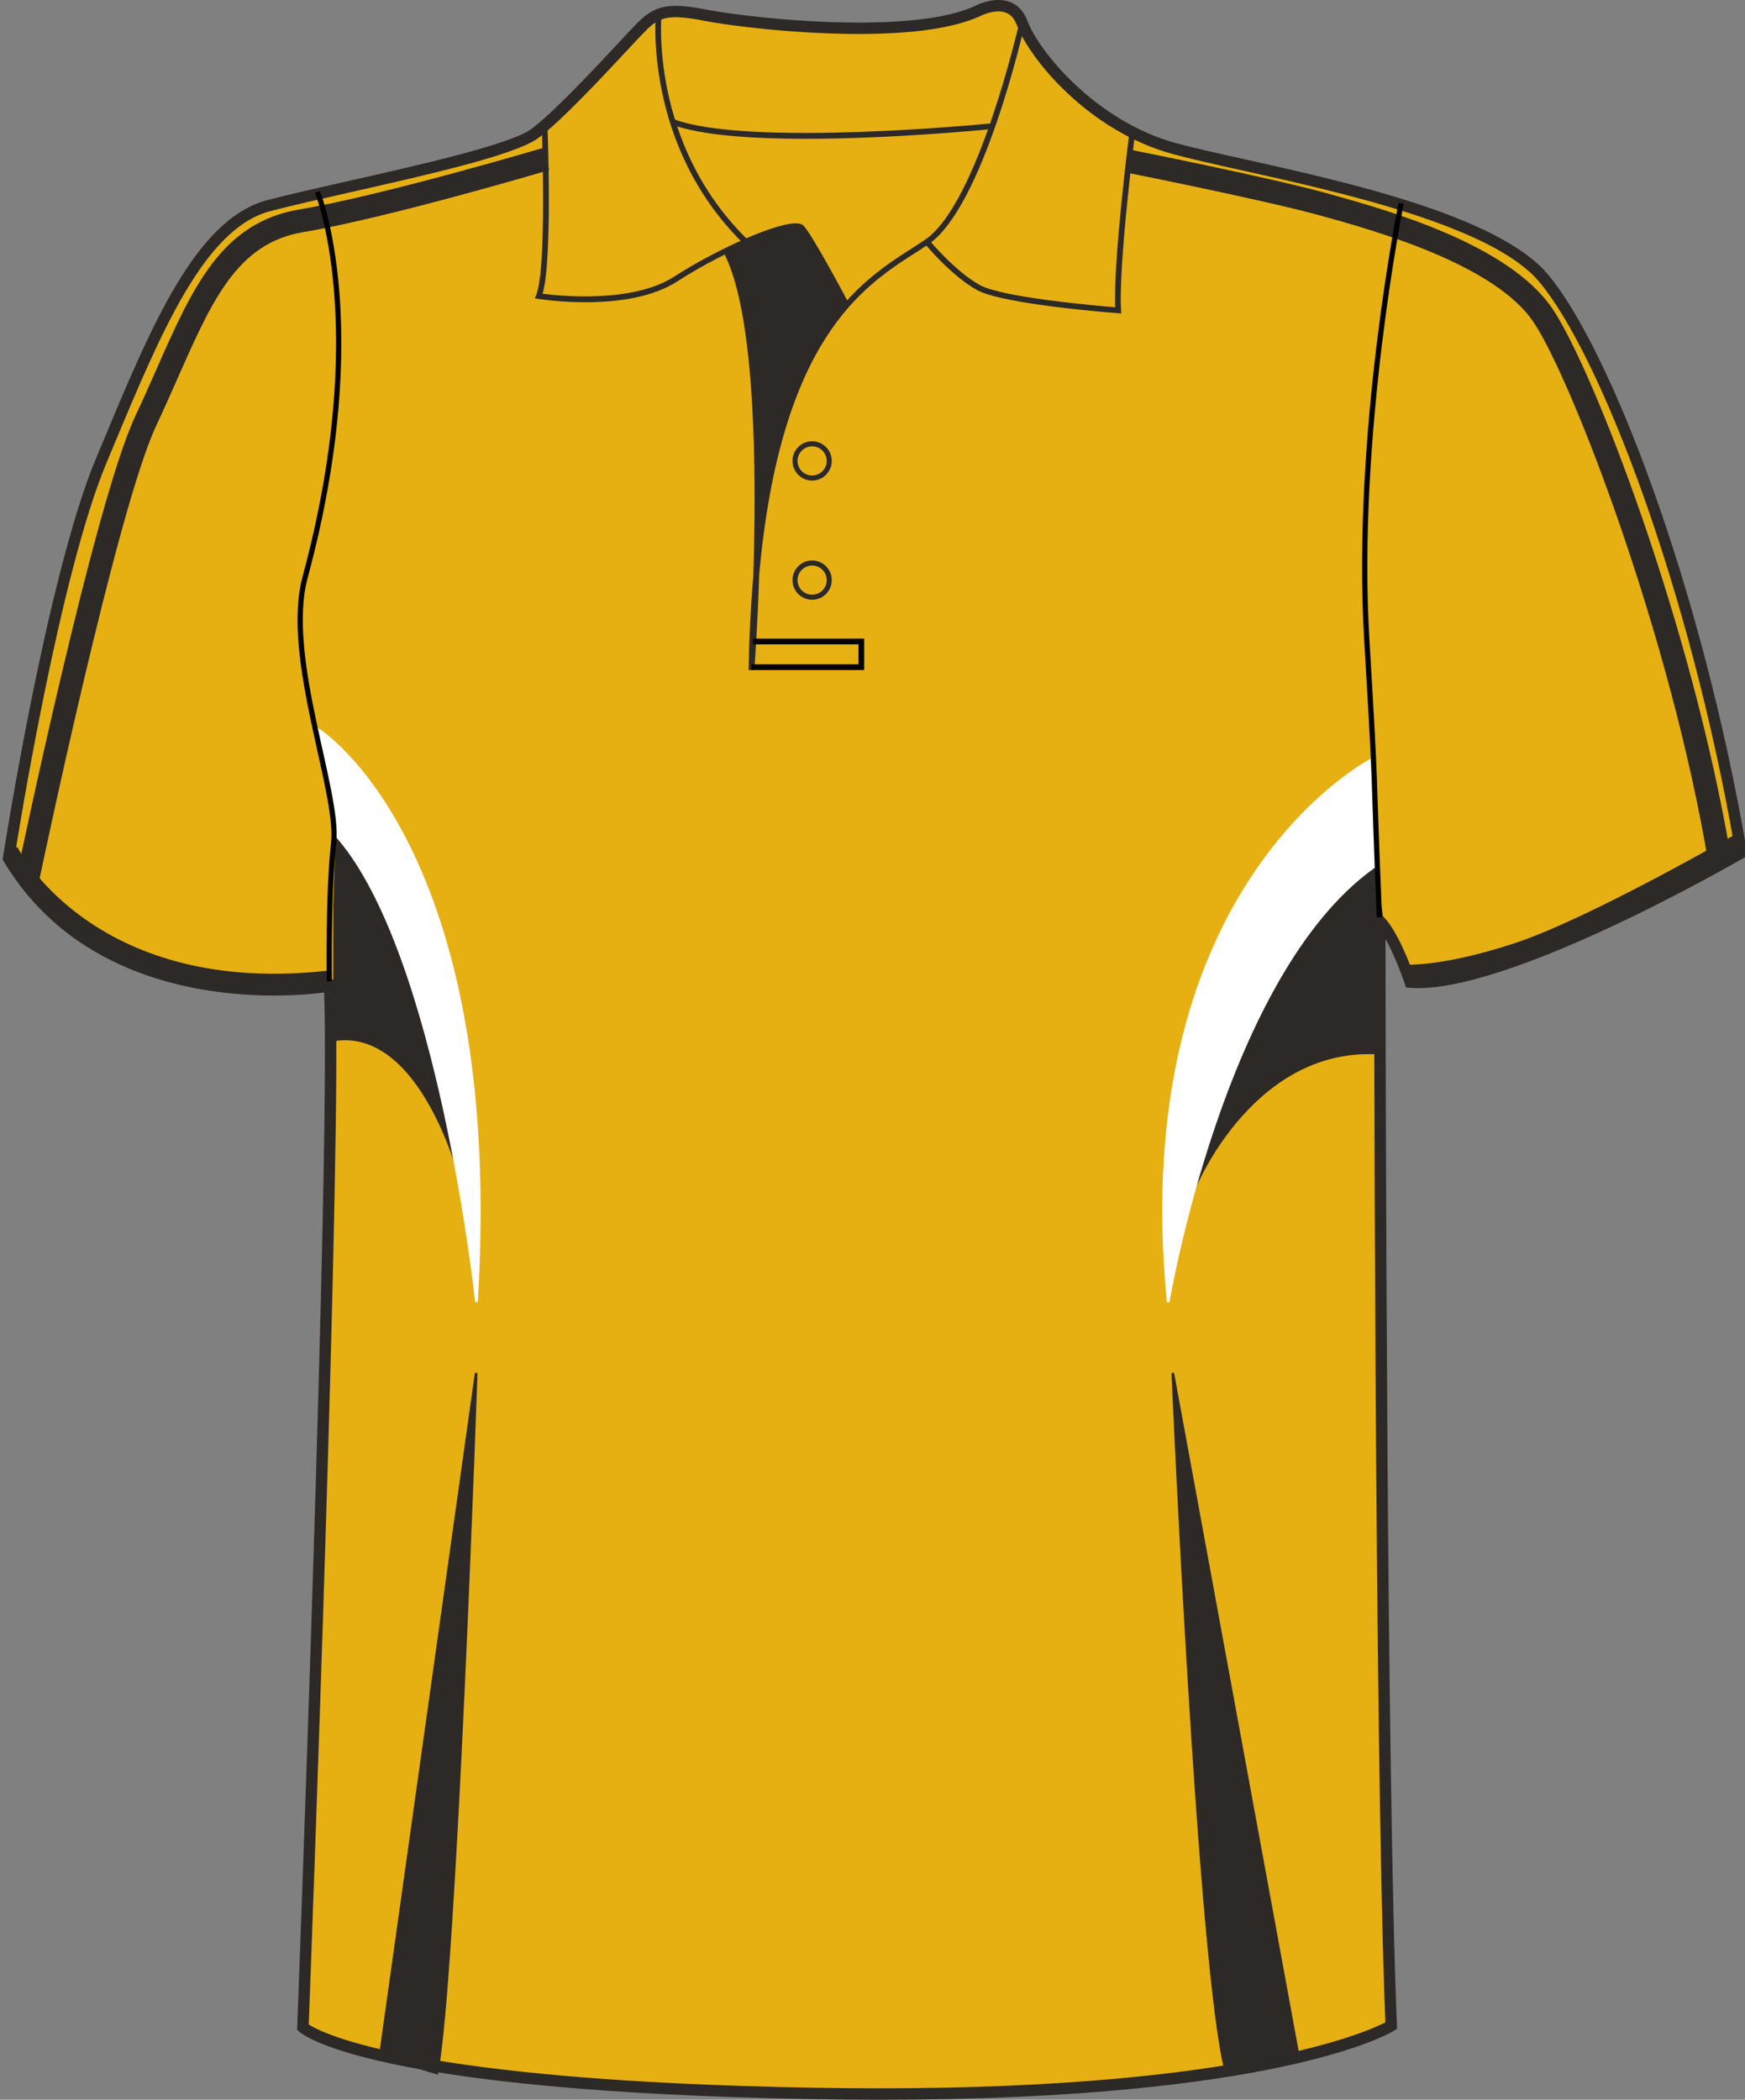 <svg preserveAspectRatio="xMidYMid meet"  xmlns="http://www.w3.org/2000/svg" xmlns:xlink="http://www.w3.org/1999/xlink" version="1.1" id="Layer_1" x="0px" y="0px" width="664.975px" height="800.001px" viewbox="1 0 664.975 800.001" enable-background="new 1 0 664.975 800.001" xml:space="preserve" class="svg0" style="height: 800px;"><rect width="100%" height="100%" fill="#808080" stroke="none"/>   <g id="front"> 	<path id="primary" fill="#e6b012" d="M125.587,376.729c0,0-90.336,9.722-122.32-48.59c0,0,16.465-106.567,35.313-151.522   c18.85-44.954,36.25-89.911,63.804-97.16c27.557-7.249,89.911-18.851,101.507-27.549c11.604-8.702,34.804-34.805,40.604-40.604   c5.801-5.803,10.15-7.256,24.647-4.352c14.503,2.898,76.859,10.152,102.964-1.451c0,0,13.054-7.249,17.401,4.35   c4.352,11.602,26.104,39.153,58.001,47.854c31.904,8.702,117.452,21.751,140.66,49.304c23.207,27.552,58.011,117.46,75.408,218.967   c0,0-89.911,52.203-126.158,49.306c0,0-5.808-17.398-11.606-23.203c0,0,0,316.421,4.354,420.829c0,0-46.4,28.71-218.96,25.812   c-172.565-2.899-195.771-25.23-195.771-25.23S128.487,433.288,125.587,376.729z" class="primary" stroke="#e6b012" stroke-width="1px"></path> 	<g id="secondary" class="secondary" fill="#2D2926" stroke="#2D2926" stroke-width="1px"> 		<path fill="#2D2926" d="M14.248,336.327l-7.602-1.578c1.212-5.826,29.848-143.024,45.391-176.05    c2.868-6.095,5.492-12.038,8.032-17.787c13.742-31.097,24.594-55.653,54.1-60.612c31.604-5.313,91.698-23.101,92.3-23.282    l2.208,7.443c-0.604,0.181-61.146,18.103-93.218,23.493c-25.383,4.268-34.99,26.004-48.287,56.096    c-2.558,5.788-5.204,11.772-8.111,17.95C43.903,194.208,14.542,334.908,14.248,336.327z" class="secondary" stroke="#2D2926" stroke-width="1px"></path> 		<path fill="#2D2926" d="M651.48,328.563c-14.396-86.374-51.846-183.862-66.63-206.04c-14.944-22.42-61.468-35.315-81.333-40.825    c-21.331-5.913-73.814-16.367-74.348-16.47l1.524-7.683c2.166,0.431,53.305,10.61,74.908,16.604    c22.463,6.227,69.199,19.184,85.766,44.025c15.505,23.259,53.038,120.313,67.835,209.095L651.48,328.563z" class="secondary" stroke="#2D2926" stroke-width="1px"></path> 		<path fill="#2D2926" d="M523.49,330.313c0,0-54.503,24.541-68.209,122.063c0,0,22.52-55.536,72.127-51.002V354.71L523.49,330.313z    " class="secondary" stroke="#2D2926" stroke-width="1px"></path> 		<path fill="#2D2926" d="M494.769,783.56l-47.86-260.474c0,0,10.005,229.104,20.445,266.749L494.769,783.56z" class="secondary" stroke="#2D2926" stroke-width="1px"></path> 		<path fill="#2D2926" d="M128.374,318.563c0,0,38.126,25.938,47.435,131.649c0,0-14.63-59.003-48.322-54.084v-50.586    L128.374,318.563z" class="secondary" stroke="#2D2926" stroke-width="1px"></path> 		<path fill="#2D2926" d="M144.909,783.307l36.553-260.222c0,0-7.869,229.104-14.962,266.749L144.909,783.307z" class="secondary" stroke="#2D2926" stroke-width="1px"></path> 		<path fill="#2D2926" d="M276.543,95.549c0,0,6.091,12.402,8.484,30.678c2.395,18.276,3.265,35.464,3.479,75.5l2.611-7.18    c0,0,7.614-53.74,31.767-78.327l-15.882-27.415c0,0-0.217-3.479-6.091-2.175C295.038,87.934,281.546,91.852,276.543,95.549z" class="secondary" stroke="#2D2926" stroke-width="1px"></path> 		<path fill="#2D2926" d="M538.127,374.542c-1.313,0-0.592-0.647-0.709-0.658l-1.795-5.875c0.104,0.01,13.794,0.997,41.68-8.159    c28.506-9.358,85.092-41.992,85.653-42.316l1.306,6.688c-2.323,1.342-55.776,32.264-84.921,41.831    C556.153,373.667,542.97,374.542,538.127,374.542z" class="secondary" stroke="#2D2926" stroke-width="1px"></path> 		<path fill="#2D2926" d="M6.171,322.95c1.245,2.402,30.842,57.407,119.273,47.311l0.143,6.469    c-7.542,0.862-14.325,0.805-21.081,0.805c-76.713,0-100.951-49.921-101.237-50.479l1.521-6.963" class="secondary" stroke="#2D2926" stroke-width="1px"></path> 	</g> 	<g id="tertiary" class="tertiary" fill="#FFFFFF" stroke="#FFFFFF" stroke-width="1px"> 		<path fill="#FFFFFF" d="M523.49,288.976c0,0-93.992,46.872-78.326,207.131c0,0,20.887-124.974,78.326-165.793V288.976z" class="tertiary" stroke="#FFFFFF" stroke-width="1px"></path> 		<path fill="#FFFFFF" d="M121.411,278.096c0,0,70.803,44.281,60.16,218.011c0,0-14.187-133.289-53.197-177.542L121.411,278.096z" class="tertiary" stroke="#FFFFFF" stroke-width="1px"></path> 	</g> 	<g id="fortiary"> 		<path d="M307.1,52.885c-20.311,0-39.931-1.293-51.021-5.399l0.755-2.037c28.799,10.663,119.862,1.662,120.783,1.567l0.219,2.165    C375.495,49.412,340.382,52.885,307.1,52.885z" fill="#2D2926" stroke-width="2px"></path> 		<path d="M335.239,800.001c-7.833,0-15.937-0.068-24.075-0.204c-171.451-2.884-196.266-24.898-197.239-25.839l-0.701-0.677    l0.036-0.976c0.127-3.354,12.675-331.775,10.265-394.164c-3.438,0.449-10.291,1.158-19.28,1.158    c-26.989,0-76.237-6.646-102.841-51.132L1,327.492l0.12-0.775c0.166-1.069,16.721-107.351,35.457-152.032l2.987-7.14    c18.068-43.273,35.139-84.143,62.27-91.282c8.049-2.119,19.123-4.62,30.847-7.271c27.646-6.249,62.061-14.026,69.908-19.916    c8.549-6.413,23.959-22.925,33.164-32.787c3.203-3.429,5.729-6.14,7.203-7.613c4.083-4.082,7.785-6.442,14.646-6.442    c3.078,0,6.883,0.477,11.974,1.493c7.626,1.525,32.73,4.873,57.654,4.873c19.978,0,34.775-2.074,43.995-6.175    C371.238,2.41,375.628,0,380.462,0c3.688,0,8.604,1.387,11.081,7.996c4.391,11.703,26.143,38.228,56.538,46.52    c6.68,1.823,15.716,3.832,26.173,6.16c38.547,8.577,96.795,21.54,115.581,43.84c23.557,27.977,58.386,117.917,75.885,220    l0.255,1.489l-1.308,0.76c-3.599,2.092-91.062,52.501-127.425,49.591l-1.438-0.115l-0.454-1.363    c-0.046-0.13-3.386-10.064-7.367-17.104c0.037,46.577,0.401,319.252,4.347,413.953l0.056,1.271l-1.081,0.668    C529.568,774.734,486.97,800.001,335.239,800.001z M117.653,771.327c5.062,3.282,40.021,21.536,193.588,24.116    c8.116,0.137,16.188,0.204,23.998,0.204c137.213,0,185.17-21.269,192.691-25.104c-4.247-104.626-4.296-416.41-4.296-419.563v-5.25    l3.713,3.71c5.163,5.161,10.106,18.303,11.649,22.649c33.653,1.223,111.142-42.065,122.177-48.348    c-17.455-100.731-51.596-189.039-74.671-216.437C568.67,86.133,511.278,73.363,473.31,64.912    c-10.515-2.341-19.594-4.36-26.374-6.208c-32.292-8.811-54.666-36.385-59.467-49.189c-1.306-3.482-3.598-5.173-7.01-5.173    c-3.661,0-7.266,1.945-7.303,1.963c-9.948,4.435-25.349,6.638-45.933,6.638c-25.248,0-50.75-3.404-58.511-4.957    c-14.133-2.825-17.501-1.429-22.688,3.758c-1.421,1.42-3.927,4.106-7.099,7.506c-9.908,10.612-24.878,26.655-33.734,33.299    c-8.599,6.448-42.048,14.011-71.562,20.678c-11.686,2.643-22.721,5.136-30.699,7.236c-25.053,6.591-41.718,46.499-59.359,88.75    l-2.991,7.147C22.892,218.548,7.077,316.832,5.534,326.596c25.594,42.048,72.771,48.345,98.702,48.345    c12.465,0,20.887-1.438,20.971-1.451l2.417-0.42l0.127,2.452C130.549,429.897,118.481,749.496,117.653,771.327z" fill="#2D2926" stroke-width="2px"></path> 		<path d="M321.49,116.513c-3.814-7.2-14.278-26.456-16.861-29.039c-2.261-2.256-26.553,6.818-46.494,19.721    c-18.623,12.052-51.573,6.911-52.968,6.688l-1.341-0.217l0.502-1.262c4.215-10.538,2.122-64.267,2.101-64.81l2.172-0.084    c0.084,2.149,1.994,51.127-1.813,64.403c6.278,0.817,34.245,3.756,50.166-6.545c16.396-10.607,44.918-23.73,49.212-19.43    c3.34,3.341,16.68,28.488,17.246,29.56L321.49,116.513z" fill="#2D2926" stroke-width="2px"></path> 		<path d="M282.884,92.372C245.166,55.049,249.885,5.52,249.939,5.023l2.162,0.228c-0.051,0.487-4.646,49.008,32.313,85.576    L282.884,92.372z" fill="#2D2926" stroke-width="2px"></path> 		<path d="M287.453,255.363l-2.172-0.104c0.214-12.891,0.818-24.681,1.771-35.492c1.254-38.903,0.995-98.998-10.901-122.79    l1.942-0.974c10.021,20.041,12.021,63.98,11.695,100.678c11.021-72.157,39.401-90.349,57.734-102.093    c1.819-1.165,3.532-2.264,5.11-3.343c20.074-13.738,35.653-82.037,35.813-82.729l2.12,0.479    c-0.639,2.845-15.927,69.827-36.702,84.041c-1.596,1.089-3.326,2.201-5.168,3.378c-19.719,12.634-51.253,32.833-59.37,122.313    C288.672,238.904,287.581,253.667,287.453,255.363z" fill="#2D2926" stroke-width="2px"></path> 		<path d="M427.283,119.425l-1.247-0.095c-1.785-0.132-43.855-3.345-53.738-8.832c-9.854-5.479-19.484-17.17-19.888-17.667    l1.683-1.374c0.099,0.117,9.776,11.866,19.267,17.137c8.562,4.757,44.481,7.889,51.613,8.47    c-0.729-18.31,5.25-65.431,5.511-67.473l2.156,0.273c-0.063,0.51-6.502,51.214-5.431,68.312L427.283,119.425z" fill="#2D2926" stroke-width="2px"></path> 		<polygon points="329.325,255.279 286.339,255.279 286.339,253.104 327.149,253.104 327.149,245.493 286.91,245.493     286.91,243.318 329.325,243.318   "></polygon> 		<path d="M309.476,228.512c-4.128,0-7.485-3.357-7.485-7.485c0-4.131,3.357-7.491,7.485-7.491s7.489,3.359,7.489,7.491    C316.964,225.156,313.604,228.512,309.476,228.512z M309.476,215.47c-3.062,0-5.553,2.491-5.553,5.557    c0,3.062,2.491,5.553,5.553,5.553c3.063,0,5.556-2.491,5.556-5.553C315.031,217.961,312.54,215.47,309.476,215.47z" fill="#2D2926" stroke-width="2px"></path> 		<path d="M309.476,183.101c-4.128,0-7.485-3.36-7.485-7.49c0-4.129,3.357-7.488,7.485-7.488s7.489,3.359,7.489,7.488    C316.964,179.741,313.604,183.101,309.476,183.101z M309.476,170.057c-3.062,0-5.553,2.491-5.553,5.554s2.491,5.556,5.553,5.556    c3.063,0,5.556-2.493,5.556-5.556C315.031,172.547,312.54,170.057,309.476,170.057z" fill="#2D2926" stroke-width="2px"></path> 		<path d="M301.05,127.181c-4.13,0-7.489-3.359-7.489-7.491c0-4.128,3.361-7.488,7.489-7.488c4.125,0,7.486,3.36,7.486,7.488    C308.534,123.82,305.176,127.181,301.05,127.181z M301.05,114.137c-3.063,0-5.558,2.491-5.558,5.553    c0,3.065,2.491,5.557,5.558,5.557c3.063,0,5.553-2.494,5.553-5.557C306.602,116.628,304.114,114.137,301.05,114.137z" fill="#2D2926" stroke-width="2px"></path> 		<path fill="none" stroke="#000000" stroke-width="2px" stroke-miterlimit="10" d="M120.973,73.139    c0,0,21.035,51.448-4.707,146.795c-8.18,30.305,13.055,81.568,10.879,101.146c-2.177,19.576-1.651,52.807-1.651,52.807"></path> 		<path fill="none" stroke="#000000" stroke-width="2px" stroke-miterlimit="10" d="M525.669,349.46    c-2.727-64.293-0.877-39.886-4.813-105.599c-4.72-78.673,13.08-166.372,13.08-166.372"></path> 	</g> 	 </g> <filter xmlns="http://www.w3.org/2000/svg" id="linear"><feColorMatrix type="matrix" values="0 -1 0 0 0               0 -1 0 0 0               0 -1 0 0 0               0 -1 0 0.9 0 "/></filter></svg>